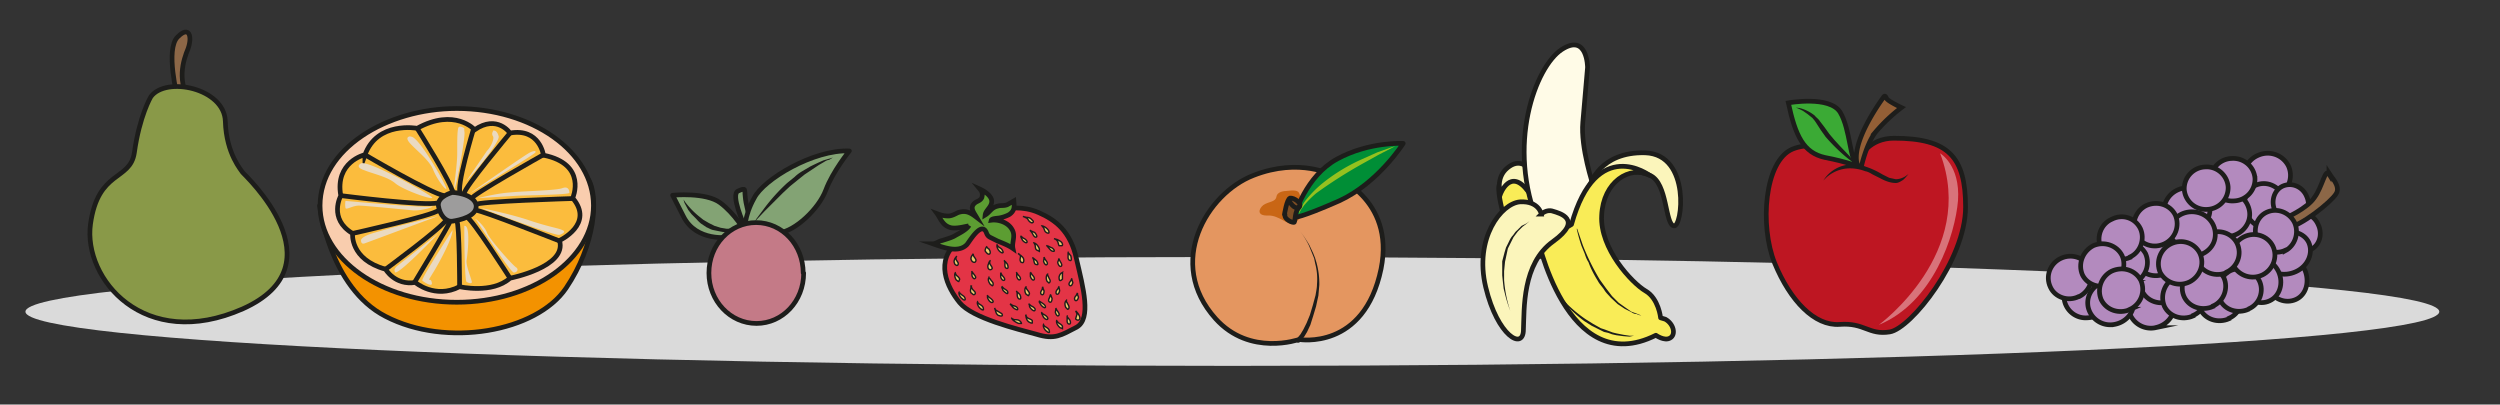 <svg xmlns="http://www.w3.org/2000/svg" viewBox="0 0 707 114.4" height="114.4" width="707"><rect x="0" y="0" width="707" height="114.4" fill="#333333" stroke="none"/><defs><clipPath id="a" clipPathUnits="userSpaceOnUse"><path d="M0 85.8h530.2V0H0z"/></clipPath><clipPath id="b" clipPathUnits="userSpaceOnUse"><path d="M398.6 53.3h16.8V17h-16.8z"/></clipPath><clipPath id="c" clipPathUnits="userSpaceOnUse"><path d="M0 85.8h530.2V0H0z"/></clipPath><clipPath id="d" clipPathUnits="userSpaceOnUse"><path d="M0 85.8h530.2V0H0z"/></clipPath><clipPath id="e" clipPathUnits="userSpaceOnUse"><path d="M0 85.8h530.2V0H0z"/></clipPath><clipPath id="f" clipPathUnits="userSpaceOnUse"><path d="M0 85.8h530.2V0H0z"/></clipPath></defs><g clip-path="url(#a)" transform="matrix(1.333 0 0 -1.333 0 114.4)"><path d="M517.5 19.7c0-6.4-114.6-11.5-256-11.5C120 8.2 5.4 13.3 5.4 19.7s114.6 11.6 256 11.6c141.5 0 256.1-5.2 256.1-11.6" fill="#dadada"/><path d="M394.6 52.4s-8.3 4.2-14.3 1.8c-6-2.5-7-16.3-3.8-24.2 3.3-8 8.5-13.4 13.8-13 5.3.4 6.1-2.3 10.6-1.6 4.5.7 16.1 15.3 16.1 26.5 0 10.6-3.6 14.6-15.2 14.6-5.3 0-7.2-4.1-7.2-4.1" fill="#be1622"/><path d="M394.6 52.4s-8.3 4.2-14.3 1.8c-6-2.5-7-16.3-3.8-24.2 3.3-8 8.5-13.4 13.8-13 5.3.4 6.1-2.3 10.6-1.6 4.5.7 16.1 15.3 16.1 26.5 0 10.6-3.6 14.6-15.2 14.6-5.3 0-7.2-4.1-7.2-4.1z" fill="none" stroke="#1d1d1b" stroke-miterlimit="10"/><path d="M394.2 50.5s-2.3 1-7 1.9c-4.6 1-6.3 4.6-7.8 11.6 0 0 8.8 1.6 11-2 2.2-3.7 2-10.3 3.8-11.5" fill="#3baa35"/><path d="M394.2 50.5s-2.3 1-7 1.9c-4.6 1-6.3 4.6-7.8 11.6 0 0 8.8 1.6 11-2 2.2-3.7 2-10.3 3.8-11.5z" fill="none" stroke="#1d1d1b" stroke-miterlimit="10"/><path d="M381 63l.8-.1a8.3 8.3 0 003.2-1.6c.3-.4.8-.7 1.1-1.2a260.8 260.8 0 001-1.3l.5-.7.5-.7 1.1-1.3 1.1-1.2 2-2.1c.6-.7 1-1.3 1.4-1.6l.5-.7-.6.5-1.7 1.3a39 39 0 00-4.6 4.5l-.5.7-.5.7-.9 1.4-.4.6-.5.6-1 .8-1 .7-.8.4-.7.3" fill="#1d1d1b"/><path d="M403.4 63s-3 1.4-3.2 2c-.3.8-.6.2-.6.2s-7.5-10-5.4-14.7h.7s1 4.7 3 7.3a35 35 0 005.5 5.2" fill="#935f36"/><path d="M403.4 63s-3 1.4-3.2 2c-.3.8-.6.2-.6.2s-7.5-10-5.4-14.7h.7s1 4.7 3 7.3a35 35 0 005.5 5.2z" fill="none" stroke="#1d1d1b" stroke-miterlimit="10"/><path d="M386.8 47.5s3.9 5.8 11.4 1.4c4-2.3 5-1.7 6.7 0" fill="#be1622"/><path d="M386.8 47.5l.5.7a7.3 7.3 0 004.9 2.7c1.2 0 2.5 0 3.8-.5 1.2-.4 2.4-1 3.4-1.6l1.4-.7 1.4-.3c.8 0 1.5.3 2 .6l.7.5-.6-.7c-.2-.2-.4-.5-.8-.7-.3-.2-.8-.5-1.3-.5-1.1 0-2.2.4-3.3 1l-1.6.8c-.5.3-1 .6-1.6.7a9 9 0 01-3.5.6 7.5 7.5 0 01-4.8-2l-.6-.6" fill="#1d1d1b"/><g clip-path="url(#b)" opacity=".4"><path d="M411.6 53.3s4.3-2.5 3.8-10c-.6-7.3-5.2-21.6-16.8-26.4 0 0 21 15.3 13 36.4" fill="#fff"/></g></g><g clip-path="url(#c)" transform="matrix(1.333 0 0 -1.333 0 114.4)"><path d="M37.7 65s-2.7 10.4 0 13c2.5 2.5 3.1 0 2.2-2.5-1-2.4-2.6-7.2.8-11.6" fill="#8c6747" stroke="#1d1d1b" stroke-miterlimit="10"/><path d="M32 65.3s-2.4-4-3.5-11.9c-.9-6-7.7-3.6-9.3-15.1-1.6-11.6 11.4-27.2 32.3-18 21 9.4.3 28.5 0 28.9-.2.4-3.5 3.9-3.7 10.9-.2 7-12.6 9.6-15.8 5.2" fill="#899948"/><path d="M32 65.3s-2.4-4-3.5-11.9c-.9-6-7.7-3.6-9.3-15.1-1.6-11.6 11.4-27.2 32.3-18 21 9.4.3 28.5 0 28.9-.2.4-3.5 3.9-3.7 10.9-.2 7-12.6 9.6-15.8 5.2z" fill="none" stroke="#1d1d1b" stroke-miterlimit="10"/><path d="M213.2 41.5s3.7.8 7.2-.8c3.4-1.5 6.7-3.8 8-9.9 1.4-6 3.2-12.6 0-14.4-3.3-1.7-4.6-2.7-8.5-1.5-4 1.1-13.6 3.4-16.3 6.7-2.7 3.3-5.4 9-.3 13 5 4 9.9 7 9.9 7" fill="#e33446"/><path d="M213.2 41.5s3.7.8 7.2-.8c3.4-1.5 6.7-3.8 8-9.9 1.4-6 3.2-12.6 0-14.4-3.3-1.7-4.6-2.7-8.5-1.5-4 1.1-13.6 3.4-16.3 6.7-2.7 3.3-5.4 9-.3 13 5 4 9.9 7 9.9 7z" fill="none" stroke="#1d1d1b" stroke-miterlimit="10"/><path d="M205.6 38c-.6-1-2.2-1.7-3.2-2.3-.8-.4-1.6-.6-2.5-.9-.7-.1-1.3-.7-2-.7 2.3-.8 5.4-2 7.2-.2.5.5 3 5 4.1 2.7.2-.5.3-.8.8-1.1l1.6-.8c1.2-.5 2.3-.9 3.3-1.6-.3 1.4.7 2.7-.3 4.2-.8 1.3-2.7 2-4.3 1.8.1.4 1.3.4 1.8.5a7 7 0 012 .7c1.2.8 1.1 1.7 1 2.9l-1.4-.8c-.7-.3-1.4-.1-2-.3-1.4-.3-1.7-1.3-2.7-1.9.1 1 1.4 1.7 1.4 2.9 0 1.1-1.4 2.1-2.5 2.6.5-.6.6-1.1.4-1.8-.3-.6-.8-.7-1.3-1-1.4-1-.5-2 .2-3.2-1.3 1-2.3 1.6-4 1-.6-.3-1.3-.7-2-.7-1 0-1.6.2-2.4.5.8-1.1 1.2-2.6 3-3 1.2-.2 2.6.2 3.7.4" fill="#5c9d32" stroke="#1d1d1b" stroke-miterlimit="10"/><path d="M209.4 33.6c-.2-.3-.4-.6-.4-1 .1-.2.7-1 1-.6.2.3 0 .7-.2 1-.1 0-.5.4-.4.5M206.5 32c-.3-.4-.7-.9-.4-1.4.1-.3.7-.7.9-.2.3.5-.7 1-.5 1.6M203 31.5l-.4-.5c-.1-.3-.3-.6-.1-1 0-.2.2-.4.5-.5.2 0 .3.2.3.4 0 .3-.4.6-.5 1 0 .2 0 .4.2.6M202.7 28c-.3-.4-.1-1.2.2-1.6.1 0 .3-.3.5-.3l.2.5c-.1.3-.4.6-.7.8 0 .1-.4.6-.1.6M206.2 28.3V28v-.6c0-.2.4-1 .7-.6.3.2-.2.7-.4 1l-.4.5s0 0 0 0M223.6 35.2l.7-.2c.4-.2.8-.4 1-.7.1-.2.2-.5 0-.6h-.6c-.2.3-.2.8-.4 1-.2.3-.4.4-.7.5M219.3 34.3c.6-.1 1.1-.9 1.2-1.3v-.5l-.6.3c-.3.3-.2.6-.3 1 0 0-.2.6-.4.5M222 33.7l.4-.1.6-.3c.3 0 1-.8.5-.8s-.8.5-1 .7l-.5.6s0 0 0 0M210 30.6c.1-.1-.2-.4-.2-.5-.1-.4-.3-.6-.2-1 0-.2.2-.5.5-.5.2 0 .4.2.4.3 0 .3-.4.7-.5 1-.1.3 0 .5.1.7M209.9 27c-.4-.3-.2-1 .2-1.5l.4-.3c.2 0 .2.3.2.4 0 .4-.4.6-.6 1-.1 0-.4.5-.2.5M212.3 28v-.3-.6c0-.2.4-1 .8-.7.2.3-.3.8-.5 1l-.3.6s0 0 0 0M206 25.3v-.6c-.1-.3-.2-.6 0-1 .2-.1.4-.4.6-.4.2 0 .4.3.3.4 0 .3-.6.6-.7 1-.2.2-.1.4-.1.6M207.4 21.8c-.2-.4.2-1.2.7-1.5 0-.1.4-.3.5-.2.1 0 0 .3 0 .4-.1.4-.5.6-.8.8-.1 0-.6.5-.3.6M209.5 23.2v-.3c0-.2 0-.4.2-.6 0-.2.7-1 1-.5 0 .3-.5.7-.8.9l-.5.5s0 0 0 0M217 39.9l.8-.2c.4 0 .8-.1 1.1-.5.2-.1.4-.4.3-.5-.1-.2-.4-.2-.6 0-.3.1-.5.6-.7.8l-.8.4M221 37.9c.5 0 1.3-.6 1.5-1.1 0 0 .1-.4 0-.4-.1-.1-.4 0-.5.1-.4.2-.4.6-.6 1 0 0-.4.5-.5.4M218.5 37l.3-.2.7-.3c.2-.2.8-1 .2-1-.4.1-.6.7-.8 1l-.4.5s0 0 0 0M211 20.5l.2-.6c.1-.4.2-.7.6-1 .2 0 .5-.2.7-.1.2 0 .2.3 0 .5l-1 .6c-.3.1-.4.4-.5.6M214.6 18.4c.1-.5 1-1 1.5-1.2h.6c0 .2-.2.4-.3.5-.3.3-.8.3-1.2.3-.1 0-.7.3-.5.4M214.3 21.3l.2-.2.4-.5c.2-.2 1.1-.8 1-.3 0 .4-.6.6-1 .7a3 3 0 00-.6.4s0 0 0 0M217.6 19l.1-.5c.1-.4.2-.7.6-1 .1 0 .4-.3.7-.2v.5c-.2.3-.8.4-1 .6-.3.2-.3.5-.4.7M221.4 17c-.2-.4.2-1.2.7-1.5 0 0 .3-.3.5-.2.1 0 0 .3 0 .4-.1.4-.5.6-.8.8-.2.1-.6.5-.3.6M221 19.5v-.2l.3-.6c0-.2.8-1 1-.5 0 .4-.5.7-.8.9-.3.1-.4.3-.6.5 0 0 0 0 0 0M224.2 17.9c-.2-.5.2-1.2.7-1.6l.5-.2v.5c-.1.3-.5.5-.8.7-.1.1-.5.5-.3.6M224 20.4v-.2l-.1-.6c0-.2.4-1.1.7-.7.3.2-.1.7-.3 1a2 2 0 00-.3.6s0 0 0 0M228.3 19.9c0-.2.3-.4.4-.6.2-.3.4-.6.4-1 0-.2-.2-.4-.4-.4s-.5.2-.5.3l.3 1-.3.7M226.3 18.7l.2-.2.4-.5c.2-.2.4-1.1-.2-.9-.4.2-.3.8-.3 1v.7h-.1M216 32l.6-.4c.3-.3.6-.5.6-1 0-.1 0-.4-.2-.5-.2 0-.5.1-.5.3-.2.3 0 .7 0 1 0 .3-.3.5-.5.7M213 30.5l.3-.2.4-.5c.1-.2.4-1.1-.2-.9-.4.2-.3.8-.3 1 0 .3 0 .5-.2.7 0 0 0 0 0 0M215.7 28v-.2-.6c0-.2.4-1 .7-.7.3.3-.2.8-.4 1l-.4.6s0 0 0 0M217.7 25c-.4-.4-.3-1.2 0-1.6.1 0 .3-.3.5-.3l.2.4c0 .3-.3.6-.5.9-.1.1-.4.6-.1.6M218.6 28v-.2-.6c0-.2.5-1.1.8-.7.2.3-.2.8-.4 1l-.4.6s0 0 0 0M221.2 25l.1-.4.2-.5c0-.3-.1-1.1-.6-.7-.3.3 0 .7.2 1l.1.6s0 0 0 0M221.5 31.3V31l-.1-.6c0-.2.4-1 .7-.7.3.3-.1.7-.3 1a2 2 0 00-.3.6s0 0 0 0M222.3 27.7c-.4-.3-.4-1-.2-1.5l.4-.4c.2 0 .3.3.3.4 0 .3-.3.6-.4 1-.1 0-.3.5 0 .5M224.6 31v-.3l-.2-.5c0-.3.4-1.2.8-.8.2.3-.2.8-.3 1l-.3.6s0 0 0 0M224.6 25l.1-.3.1-.5c0-.3-.3-1.1-.7-.7-.2.4.1.8.3 1l.3.6s0 0 0 0M212.5 25l.1-.3.2-.5c.2-.2 1-1 1-.5.1.4-.5.7-.8.9l-.5.5s0 0 0 0M203.5 23.9c-.2-.4.2-1.2.7-1.5 0-.1.4-.3.5-.2.1 0 .1.3 0 .4-.1.4-.5.5-.8.8-.1 0-.5.5-.3.5M216.6 35.8v-.3l.3-.6c.1-.2.9-.9 1-.4 0 .3-.5.7-.8.8l-.6.5s0 0 0 0M215.6 24l.3-.2.4-.4c.2-.2.5-1.2-.1-1-.4.2-.4.8-.4 1 0 .3 0 .5-.2.7 0 0 0 0 0 0M220.5 22v-.3l.3-.5c.1-.2.9-1 1-.5 0 .4-.5.7-.8.9l-.6.4s0 0 0 0M211.6 34c-.3-.5.2-1.3.6-1.6 0 0 .4-.3.5-.2.2 0 .1.3 0 .4-.1.4-.5.6-.8.8-.1.1-.5.5-.3.6M218.3 21.4l.1-.3c0-.2 0-.4.2-.6.1-.2.9-1 1-.4.1.3-.5.7-.8.8l-.6.5s0 0 0 0M226.6 32.2l.2-.2.4-.5c0-.2.3-1.2-.3-.9-.4.2-.3.8-.3 1v.7h-.1M222.9 23.3l.1-.3.2-.5c0-.2-.1-1.1-.6-.7-.3.3 0 .7.1 1l.2.6s0 0 0 0M226.3 22.1c-.5-.3-.4-1-.2-1.5l.4-.4c.2 0 .3.3.3.4 0 .4-.3.7-.4 1-.1 0-.3.6 0 .6M228.6 23.6v-.3l.2-.5c0-.2-.3-1-.7-.7-.3.4 0 .8.2 1l.3.6s0 0 0 0M219 31.2l.3-.2.6-.5c.1-.1.6-1 0-.8-.5 0-.5.6-.6 1l-.2.5s0 0 0 0M225.5 28c-.5 0-.9-.8-.8-1.2 0-.1 0-.4.2-.5.2 0 .4.2.5.3v1s0 .6.2.5M227.4 26.7v-.2l.2-.6c0-.2-.3-1-.7-.6-.3.3.1.7.3 1l.2.5s0 0 0 0" fill="#eac96b" stroke="#1d1d1b" stroke-width=".3" stroke-miterlimit="10"/></g><g clip-path="url(#d)" transform="matrix(1.333 0 0 -1.333 0 114.4)"><path d="M67.8 42.2s2.1-17.4 14-23.5c12.9-6.7 32-3.3 38.3 6 6.2 9.2 6.9 19.1 4.8 23-2.1 3.9-57-5.5-57-5.5" fill="#f39200"/><path d="M67.8 42.2s2.1-17.4 14-23.5c12.9-6.7 32-3.3 38.3 6 6.2 9.2 6.9 19.1 4.8 23-2.1 3.9-57-5.5-57-5.5z" fill="none" stroke="#1d1d1b" stroke-linecap="round" stroke-linejoin="round" stroke-miterlimit="10"/><path d="M125.9 42.2c0-11.3-13-20.5-29-20.5s-29 9.2-29 20.5c0 12 14.1 20.6 29 20.6 16 0 29-9.2 29-20.6" fill="#f9cdae"/><path d="M125.9 42.2c0-11.3-13-20.5-29-20.5s-29 9.2-29 20.5c0 12 14.1 20.6 29 20.6 16 0 29-9.2 29-20.6z" fill="none" stroke="#1d1d1b" stroke-miterlimit="10"/><path d="M77.4 53s-6.4-1.5-5.1-8.7c0 0-2.7-4.9 2.5-8 0 0-.6-5.5 7-7.6 0 0 2-3.5 6.3-2.8 0 0 4.2-3.6 9.4-.9 0 0 6.9-1.6 10.7 1.8 0 0 12.2 2.4 10.5 8 0 0 7.5 3.5 2.8 9 0 0 3.2 7.2-6.2 9.1 0 0-.8 5.8-7.1 4.7 0 0-2.7 4-7.5.7 0 0-4.2 4.7-12.2.3 0 0-8.5 1.6-11.1-5.7" fill="#fbbc3d"/><path d="M77.4 53s-6.4-1.5-5.1-8.7c0 0-2.7-4.9 2.5-8 0 0-.6-5.5 7-7.6 0 0 2-3.5 6.3-2.8 0 0 4.2-3.6 9.4-.9 0 0 6.9-1.6 10.7 1.8 0 0 12.2 2.4 10.5 8 0 0 7.5 3.5 2.8 9 0 0 3.2 7.2-6.2 9.1 0 0-.8 5.8-7.1 4.7 0 0-2.7 4-7.5.7 0 0-4.2 4.7-12.2.3 0 0-8.5 1.6-11.1-5.7z" fill="none" stroke="#1d1d1b" stroke-miterlimit="10"/><path d="M96 45s-3.2-.8-3-2.8c.3-2 1.6-3.5 3-3.3 1.4.2 5.4 1 5 3.5-.6 2.4-5 2.6-5 2.6" fill="#9d9c9c"/><path d="M96 45s-3.2-.8-3-2.8c.3-2 1.6-3.5 3-3.3 1.4.2 5.4 1 5 3.5-.6 2.4-5 2.6-5 2.6zM88.5 58.6S96.2 46.4 96 45M77.4 53s14.1-8.3 16.9-8.7M72.5 44.3S90.3 42 93 42.8M74.8 36.3S92 40.1 93 41.2M81.8 28.7s12.2 9 12.9 10.5M88 26s7.4 12.2 7.5 12.9M97.5 25s0 13.2-.6 14M108.2 26.8s-8.1 12.7-9.2 13M118.7 34.7S102 41.3 101 41.2M121.5 43.7s-20.5-.6-20.6-1.3M115.3 53s-15.7-8.8-15.2-9.3M108.2 57.6s-9.8-11.7-9.7-12.8M100.5 58.6s-3.9-12.8-2.8-13.8" fill="none" stroke="#1d1d1b" stroke-miterlimit="10"/><path d="M87.1 56.9s-1.5 0 0-1.6c1.6-1.7 4-3.5 4.8-5.5.8-2 2.7-4.5 2.8-4 .1.5-6.1 11.6-7.6 11M98.5 58.6s-1.1.8-1.3 0c-.2-1-.2-2.2-.2-5.3 0-3.1-1-8.2-.5-7.3.4.8 2.4 11.3 2 12M104.6 58s-.4-.6 0-1.1c.3-.5-.4-2.2-1.3-3.1L99 47.5c-.3-.6 7.1 8 6.8 9.4-.4 1.5-1.2 1.2-1.2 1.2M76.5 51.1s-1.3-.7.8-1.4c2-.8 5-1.4 6.6-2.8 1.7-1.4 7.9-3.6 7.8-3-.1.5-14 8.3-15.2 7.2M73.3 43.2s16.3-1.5 18-1.2c1.7.2-1.8-1-3.8-.8-2.1.2-10.1 1-11.4 1-1.3 0-2.7-1-2.8-.5a4 4 0 000 1.5M76.6 34.7s-.4.7 2.3 1.6l4.2 1.2L93 40l-15.6-5.8c-.8-.3-.8.5-.8.5M83.9 28s-.7.6.5 1.5l8.6 6.8s-7.7-8.1-9.1-8.3M96 37s-6.7-10.3-6.4-10.7c.3-.3 2.3-1.6 2-.4-.2 1.3-1.3-.5.3 2.1s4.2 7.6 4.1 9M98.5 38s0-11.8.5-12c0 0 1.5-.8 1 .4-.3 1.1-1.2 3.3-1 4.3.2 1.1.9 7.5-.5 7.2M101 39.2s7.3-11.2 8-11.2c.7 0 1.1.7.5 1.1-.7.4-5.7 6-6.2 7.4-.5 1.4-2.8 3.4-2.4 2.7M102 41.7s15.8-6 16.7-5.7c1 .3 1.3.8.6 1-.7.4-2.9.7-6.8 2-4 1.4-10.5 2.7-10.5 2.7M101.5 43.8l8.3.5c2.2.1 10.7.2 11 .6 0 .5-.2 1.5-1.5 1s-8-.6-11-.9c-3-.2-6.8-1.2-6.8-1.2M100 45s12 8.4 12.5 8.5c.4.2 1.3.5 1.1 0-.1-.4-13.5-8.5-13.5-8.5" fill="#eadac1"/></g><g clip-path="url(#e)" transform="matrix(1.333 0 0 -1.333 0 114.4)"><path d="M157.9 38s-3 6.6-1.3 7.3c1.8.8 1.3.3 1.5-1.2.1-1.4.8-4.4 1.4-5.2.6-.8-1.6-.9-1.6-.9" fill="#83a374"/><path d="M157.9 38s-3 6.6-1.3 7.3c1.8.8 1.3.3 1.5-1.2.1-1.4.8-4.4 1.4-5.2.6-.8-1.6-.9-1.6-.9z" fill="none" stroke="#1d1d1b" stroke-linecap="round" stroke-linejoin="round" stroke-miterlimit="10"/><path d="M155 35.6c-.4-.2-7.3-1.1-10 4.3l-2.3 4.5s7 .7 10.1-1.6c3.1-2.3 5.2-6 5.2-6s-.2 3.1 2 7c2 4 12.6 10.3 20.2 10 0 0-3.5-4.3-5-8.3-1.5-4-6.5-8.7-10-9.1-3.7-.4-10.2-.8-10.2-.8" fill="#83a374"/><path d="M155 35.6c-.4-.2-7.3-1.1-10 4.3l-2.3 4.5s7 .7 10.1-1.6c3.1-2.3 5.2-6 5.2-6s-.2 3.1 2 7c2 4 12.6 10.3 20.2 10 0 0-3.5-4.3-5-8.3-1.5-4-6.5-8.7-10-9.1-3.7-.4-10.2-.8-10.2-.8z" fill="none" stroke="#1d1d1b" stroke-linecap="round" stroke-linejoin="round" stroke-miterlimit="10"/><path d="M160 38.5l.4.8 1.5 2A38.8 38.8 0 00167 47l1.6 1.3c.5.5 1.1.9 1.6 1.2l1.7 1a51.5 51.5 0 002.8 1.3l1 .3 1 .3-.8-.5c-.3 0-.7-.2-1-.4l-1.2-.7a701 701 0 00-3-2l-1.5-1.2-1.6-1.3-1.5-1.4-1.4-1.4-2.5-2.5-1.7-1.8-.7-.7M145 43.5l.4-.6a17.9 17.9 0 012.8-2.9l1-.8 1.2-.7 1.2-.6 1.3-.4 1.2-.2h2.8l.7.2-.6-.3-.8-.3-1-.2-1.1-.1h-.7a92 92 0 00-2 .4c-.6.1-1 .4-1.5.6l-1.2.8a9 9 0 00-1 1l-1 1-.7.9-.8 1.5-.2.7" fill="#1d1d1b"/><path d="M170.5 27.9c0-6-4.5-10.7-10-10.7-5.6 0-10.1 4.8-10.1 10.7 0 6 4.5 10.7 10 10.7 5.6 0 10-4.8 10-10.7" fill="#c47a87"/><path d="M170.5 27.9c0-6-4.5-10.7-10-10.7-5.6 0-10.1 4.8-10.1 10.7 0 6 4.5 10.7 10 10.7 5.6 0 10-4.8 10-10.7z" fill="none" stroke="#1d1d1b" stroke-linecap="round" stroke-linejoin="round" stroke-miterlimit="10"/></g><g clip-path="url(#f)" transform="matrix(1.333 0 0 -1.333 0 114.4)"><path d="M457.3 16.3a4.8 4.8 0 00-5.7 3.8c-.4 2.5 1.3 5 4 5.5 2.6.4 5.2-1.2 5.6-3.8.5-2.5-1.3-5-4-5.5" fill="#b38abe"/><path d="M457.3 16.3a4.8 4.8 0 00-5.7 3.8c-.4 2.5 1.3 5 4 5.5 2.6.4 5.2-1.2 5.6-3.8.5-2.5-1.3-5-4-5.5z" fill="none" stroke="#1d1d1b" stroke-miterlimit="10"/><path d="M460.6 22c-2.3-1-5-.2-6.1 2-1.1 2.3 0 5 2.2 6.2 2.3 1 5 .1 6.2-2.1 1-2.2 0-5-2.3-6" fill="#b38abe"/><path d="M460.6 22c-2.3-1-5-.2-6.1 2-1.1 2.3 0 5 2.2 6.2 2.3 1 5 .1 6.2-2.1 1-2.2 0-5-2.3-6z" fill="none" stroke="#1d1d1b" stroke-miterlimit="10"/><path d="M476 33a4.8 4.8 0 00-5.7 3.8c-.5 2.6 1.3 5 4 5.5 2.6.5 5.1-1.2 5.6-3.7.5-2.6-1.3-5-4-5.5" fill="#b38abe"/><path d="M476 33a4.8 4.8 0 00-5.7 3.8c-.5 2.6 1.3 5 4 5.5 2.6.5 5.1-1.2 5.6-3.7.5-2.6-1.3-5-4-5.5z" fill="none" stroke="#1d1d1b" stroke-miterlimit="10"/><path d="M472.9 18.2c-2.3-1-5-.2-6.1 2-1.1 2.3-.1 5 2.2 6.2 2.3 1 5 .1 6.1-2.1 1.1-2.3.1-5-2.2-6" fill="#b38abe"/><path d="M472.9 18.2c-2.3-1-5-.2-6.1 2-1.1 2.3-.1 5 2.2 6.2 2.3 1 5 .1 6.1-2.1 1.1-2.3.1-5-2.2-6z" fill="none" stroke="#1d1d1b" stroke-miterlimit="10"/><path d="M487.1 22.3c-2.2-1-4.8 0-6 2.4-1.1 2.4-.3 5.2 1.9 6.2 2.1 1 4.8 0 6-2.4 1-2.4.3-5.2-1.9-6.2" fill="#b38abe"/><path d="M487.1 22.3c-2.2-1-4.8 0-6 2.4-1.1 2.4-.3 5.2 1.9 6.2 2.1 1 4.8 0 6-2.4 1-2.4.3-5.2-1.9-6.2z" fill="none" stroke="#1d1d1b" stroke-miterlimit="10"/><path d="M483 44.1a4.9 4.9 0 00-6.5 2.2 4.9 4.9 0 002.4 6.5c2.5 1.2 5.4.2 6.6-2.2 1.1-2.4 0-5.3-2.4-6.5" fill="#b38abe"/><path d="M483 44.1a4.9 4.9 0 00-6.5 2.2 4.9 4.9 0 002.4 6.5c2.5 1.2 5.4.2 6.6-2.2 1.1-2.4 0-5.3-2.4-6.5z" fill="none" stroke="#1d1d1b" stroke-miterlimit="10"/><path d="M482.7 37.8c-2.2-1-4.9.1-6 2.5-1.2 2.4-.3 5.2 1.8 6.2 2.2 1 4.9 0 6-2.5 1.2-2.4.3-5.1-1.8-6.2" fill="#b38abe"/><path d="M482.7 37.8c-2.2-1-4.9.1-6 2.5-1.2 2.4-.3 5.2 1.8 6.2 2.2 1 4.9 0 6-2.5 1.2-2.4.3-5.1-1.8-6.2z" fill="none" stroke="#1d1d1b" stroke-miterlimit="10"/><path d="M487.8 39c-1.9-1-4.1 0-5.1 2s-.3 4.4 1.5 5.3c1.9.9 4.2 0 5.1-2 1-2.1.3-4.5-1.5-5.4" fill="#b38abe"/><path d="M487.8 39c-1.9-1-4.1 0-5.1 2s-.3 4.4 1.5 5.3c1.9.9 4.2 0 5.1-2 1-2.1.3-4.5-1.5-5.4z" fill="none" stroke="#1d1d1b" stroke-miterlimit="10"/><path d="M490.3 32.9c-1.9-.9-4.2 0-5.1 2-1 2.1-.3 4.5 1.5 5.4 1.9.8 4.2 0 5.1-2.1 1-2 .3-4.4-1.5-5.3" fill="#b38abe"/><path d="M490.3 32.9c-1.9-.9-4.2 0-5.1 2-1 2.1-.3 4.5 1.5 5.4 1.9.8 4.2 0 5.1-2.1 1-2 .3-4.4-1.5-5.3z" fill="none" stroke="#1d1d1b" stroke-miterlimit="10"/><path d="M494.1 49c.3-.5 2.6-2.7 1.5-4.3-1-1.7-7.6-7-10.4-7.2-2.8 0-.5 2-.5 2s4.7 2 6.3 4.4c1.7 2.3 2.3 6.3 3.1 5" fill="#8c6747"/><path d="M494.1 49c.3-.5 2.6-2.7 1.5-4.3-1-1.7-7.6-7-10.4-7.2-2.8 0-.5 2-.5 2s4.7 2 6.3 4.4c1.7 2.3 2.3 6.3 3.1 5z" fill="none" stroke="#1d1d1b" stroke-miterlimit="10"/><path d="M487.1 28.2c-2.6-1.2-5.5-.4-6.5 1.7-1 2.2.2 5 2.7 6.2 2.6 1.2 5.5.4 6.5-1.7 1-2.2-.1-5-2.7-6.2" fill="#b38abe"/><path d="M487.1 28.2c-2.6-1.2-5.5-.4-6.5 1.7-1 2.2.2 5 2.7 6.2 2.6 1.2 5.5.4 6.5-1.7 1-2.2-.1-5-2.7-6.2z" fill="none" stroke="#1d1d1b" stroke-miterlimit="10"/><path d="M484.8 32.7c-2.2-1-4.8 0-5.9 2.1-1 2.3-.2 5 2 6s4.8 0 5.9-2.2c1-2.2.1-4.9-2-6" fill="#b38abe"/><path d="M484.8 32.7c-2.2-1-4.8 0-5.9 2.1-1 2.3-.2 5 2 6s4.8 0 5.9-2.2c1-2.2.1-4.9-2-6z" fill="none" stroke="#1d1d1b" stroke-miterlimit="10"/><path d="M481.5 22c-2.1-1-4.8 0-6 2.5-1.1 2.4-.3 5.2 1.9 6.2 2.1 1 4.8 0 6-2.5 1.1-2.4.3-5.2-1.9-6.2" fill="#b38abe"/><path d="M481.5 22c-2.1-1-4.8 0-6 2.5-1.1 2.4-.3 5.2 1.9 6.2 2.1 1 4.8 0 6-2.5 1.1-2.4.3-5.2-1.9-6.2z" fill="none" stroke="#1d1d1b" stroke-miterlimit="10"/><path d="M477 20.2c-2.2-1-5-.2-6 2-1.1 2.3-.1 5 2.2 6.2 2.3 1 5 .1 6.1-2.1 1.1-2.2.1-5-2.2-6" fill="#b38abe"/><path d="M477 20.2c-2.2-1-5-.2-6 2-1.1 2.3-.1 5 2.2 6.2 2.3 1 5 .1 6.1-2.1 1.1-2.2.1-5-2.2-6z" fill="none" stroke="#1d1d1b" stroke-miterlimit="10"/><path d="M480 27.5c-2.3-1.1-5-.2-6.2 2-1 2.3 0 5 2.3 6.1 2.3 1.1 5 .2 6.1-2 1.1-2.3 0-5-2.2-6.1" fill="#b38abe"/><path d="M480 27.5c-2.3-1.1-5-.2-6.2 2-1 2.3 0 5 2.3 6.1 2.3 1.1 5 .2 6.1-2 1.1-2.3 0-5-2.2-6.1z" fill="none" stroke="#1d1d1b" stroke-miterlimit="10"/><path d="M473.2 35.7a4.8 4.8 0 00-5.6 3.8c-.5 2.5 1.3 5 4 5.5 2.6.5 5.1-1.2 5.6-3.8.5-2.5-1.3-5-4-5.5" fill="#b38abe"/><path d="M473.2 35.7a4.8 4.8 0 00-5.6 3.8c-.5 2.5 1.3 5 4 5.5 2.6.5 5.1-1.2 5.6-3.8.5-2.5-1.3-5-4-5.5z" fill="none" stroke="#1d1d1b" stroke-miterlimit="10"/><path d="M465.3 18.8c-2.3-1-5-.2-6.1 2-1 2.3 0 5 2.2 6.2 2.3 1 5.1.1 6.2-2.1 1-2.3 0-5-2.3-6" fill="#b38abe"/><path d="M465.3 18.8c-2.3-1-5-.2-6.1 2-1 2.3 0 5 2.2 6.2 2.3 1 5.1.1 6.2-2.1 1-2.3 0-5-2.3-6z" fill="none" stroke="#1d1d1b" stroke-miterlimit="10"/><path d="M469.5 20.8c-2.3-1-5-.2-6.1 2-1.1 2.3 0 5 2.2 6.2 2.3 1 5 .1 6.2-2.1 1-2.2 0-5-2.3-6" fill="#b38abe"/><path d="M469.5 20.8c-2.3-1-5-.2-6.1 2-1.1 2.3 0 5 2.2 6.2 2.3 1 5 .1 6.2-2.1 1-2.2 0-5-2.3-6z" fill="none" stroke="#1d1d1b" stroke-miterlimit="10"/><path d="M472.4 28c-2.3-1-5-.1-6.1 2.1-1.1 2.3-.1 5 2.2 6.1 2.3 1.1 5 .2 6.1-2 1.1-2.3.1-5-2.2-6.1" fill="#b38abe"/><path d="M472.4 28c-2.3-1-5-.1-6.1 2.1-1.1 2.3-.1 5 2.2 6.1 2.3 1.1 5 .2 6.1-2 1.1-2.3.1-5-2.2-6.1z" fill="none" stroke="#1d1d1b" stroke-miterlimit="10"/><path d="M464.8 36.7a4.8 4.8 0 00-5.6 3.7c-.5 2.5 1.3 5 4 5.5 2.6.5 5-1.2 5.6-3.7.4-2.6-1.3-5-4-5.5" fill="#b38abe"/><path d="M464.8 36.7a4.8 4.8 0 00-5.6 3.7c-.5 2.5 1.3 5 4 5.5 2.6.5 5-1.2 5.6-3.7.4-2.6-1.3-5-4-5.5z" fill="none" stroke="#1d1d1b" stroke-miterlimit="10"/><path d="M442.3 27.4c2.6.2 4.8-1.7 5-4.2a4.6 4.6 0 00-4.4-4.8 4.6 4.6 0 00-5 4.2 4.6 4.6 0 004.4 4.8" fill="#b38abe"/><path d="M442.3 27.4c2.6.2 4.8-1.7 5-4.2a4.6 4.6 0 00-4.4-4.8 4.6 4.6 0 00-5 4.2 4.6 4.6 0 004.4 4.8z" fill="none" stroke="#1d1d1b" stroke-miterlimit="10"/><path d="M473.4 52.2c2.6.2 4.8-1.7 5-4.2a4.6 4.6 0 00-4.4-4.8 4.6 4.6 0 00-5 4.2 4.6 4.6 0 004.4 4.8" fill="#b38abe"/><path d="M473.4 52.2c2.6.2 4.8-1.7 5-4.2a4.6 4.6 0 00-4.4-4.8 4.6 4.6 0 00-5 4.2 4.6 4.6 0 004.4 4.8z" fill="none" stroke="#1d1d1b" stroke-miterlimit="10"/><path d="M467.8 50.4c2.5.2 4.7-1.7 4.9-4.2a4.6 4.6 0 00-4.4-4.8 4.6 4.6 0 00-4.9 4.2 4.6 4.6 0 004.4 4.8" fill="#b38abe"/><path d="M467.8 50.4c2.5.2 4.7-1.7 4.9-4.2a4.6 4.6 0 00-4.4-4.8 4.6 4.6 0 00-4.9 4.2 4.6 4.6 0 004.4 4.8z" fill="none" stroke="#1d1d1b" stroke-miterlimit="10"/><path d="M466 40.8c2.7-.5 4.4-3 3.9-5.6-.5-2.5-3.1-4.1-5.7-3.6-2.7.5-4.4 3-3.9 5.6.5 2.5 3 4.1 5.7 3.6" fill="#b38abe"/><path d="M466 40.8c2.7-.5 4.4-3 3.9-5.6-.5-2.5-3.1-4.1-5.7-3.6-2.7.5-4.4 3-3.9 5.6.5 2.5 3 4.1 5.7 3.6z" fill="none" stroke="#1d1d1b" stroke-miterlimit="10"/><path d="M459.4 27.8c-2.3-1.1-5-.2-6.1 2-1 2.3 0 5 2.2 6.1 2.3 1.1 5 .2 6.2-2 1-2.3 0-5-2.3-6.1" fill="#b38abe"/><path d="M459.4 27.8c-2.3-1.1-5-.2-6.1 2-1 2.3 0 5 2.2 6.1 2.3 1.1 5 .2 6.2-2 1-2.3 0-5-2.3-6.1z" fill="none" stroke="#1d1d1b" stroke-miterlimit="10"/><path d="M464.5 26c-2.3-1.1-5-.2-6.2 2-1 2.3 0 5 2.3 6.1 2.3 1.1 5 .2 6.1-2 1.1-2.3 0-5-2.2-6.1" fill="#b38abe"/><path d="M464.5 26c-2.3-1.1-5-.2-6.2 2-1 2.3 0 5 2.3 6.1 2.3 1.1 5 .2 6.1-2 1.1-2.3 0-5-2.2-6.1z" fill="none" stroke="#1d1d1b" stroke-miterlimit="10"/><path d="M459.2 34.1c-2.3-1.1-5-.2-6.1 2-1 2.3 0 5 2.2 6.1 2.4 1.1 5.1.2 6.2-2 1-2.3 0-5-2.3-6.1" fill="#b38abe"/><path d="M459.2 34.1c-2.3-1.1-5-.2-6.1 2-1 2.3 0 5 2.2 6.1 2.4 1.1 5.1.2 6.2-2 1-2.3 0-5-2.3-6.1z" fill="none" stroke="#1d1d1b" stroke-miterlimit="10"/><path d="M453 25.9c-2.4-1.1-5.1-.2-6.2 2-1.1 2.3 0 5 2.2 6.1 2.3 1.1 5 .2 6.2-2 1-2.3 0-5-2.3-6.1" fill="#b38abe"/><path d="M453 25.9c-2.4-1.1-5.1-.2-6.2 2-1.1 2.3 0 5 2.2 6.1 2.3 1.1 5 .2 6.2-2 1-2.3 0-5-2.3-6.1z" fill="none" stroke="#1d1d1b" stroke-miterlimit="10"/><path d="M451.9 31.2c-2.4-1-5.1-.1-6.2 2.1-1 2.2 0 5 2.3 6 2.3 1.2 5 .3 6.1-2 1-2.2 0-5-2.2-6" fill="#b38abe"/><path d="M451.9 31.2c-2.4-1-5.1-.1-6.2 2.1-1 2.2 0 5 2.3 6 2.3 1.2 5 .3 6.1-2 1-2.2 0-5-2.2-6z" fill="none" stroke="#1d1d1b" stroke-miterlimit="10"/><path d="M448.6 17a4.8 4.8 0 00-5.6 3.7c-.5 2.6 1.3 5 4 5.5 2.6.5 5.1-1.2 5.6-3.7.5-2.6-1.3-5-4-5.5" fill="#b38abe"/><path d="M448.6 17a4.8 4.8 0 00-5.6 3.7c-.5 2.6 1.3 5 4 5.5 2.6.5 5.1-1.2 5.6-3.7.5-2.6-1.3-5-4-5.5z" fill="none" stroke="#1d1d1b" stroke-miterlimit="10"/><path d="M441 22.9c-2.2-1.1-5-.2-6 2-1.1 2.3-.1 5 2.2 6.1 2.3 1.1 5 .2 6.1-2 1.1-2.3 0-5-2.2-6.1" fill="#b38abe"/><path d="M441 22.9c-2.2-1.1-5-.2-6 2-1.1 2.3-.1 5 2.2 6.1 2.3 1.1 5 .2 6.1-2 1.1-2.3 0-5-2.2-6.1z" fill="none" stroke="#1d1d1b" stroke-miterlimit="10"/><path d="M448 25.5c-2.4-1-5.1-.2-6.2 2-1 2.3 0 5 2.3 6.2 2.3 1 5 .1 6.1-2.1 1-2.2 0-5-2.3-6" fill="#b38abe"/><path d="M448 25.5c-2.4-1-5.1-.2-6.2 2-1 2.3 0 5 2.3 6.2 2.3 1 5 .1 6.1-2.1 1-2.2 0-5-2.3-6z" fill="none" stroke="#1d1d1b" stroke-miterlimit="10"/><path d="M452 20.2c-2.4-1.1-5.1-.2-6.2 2-1 2.3 0 5 2.2 6.1 2.4 1.1 5.1.2 6.2-2 1-2.3 0-5-2.3-6.1" fill="#b38abe"/><path d="M452 20.2c-2.4-1.1-5.1-.2-6.2 2-1 2.3 0 5 2.2 6.1 2.4 1.1 5.1.2 6.2-2 1-2.3 0-5-2.3-6.1z" fill="none" stroke="#1d1d1b" stroke-miterlimit="10"/><path d="M318.9 40.4s-1.2 4.5-.9 6c.8 3 8 2.9 8 2.9l2.1-7.8z" fill="#f9ec57"/><path d="M318.9 40.4s-1.2 4.5-.9 6c.8 3 8 2.9 8 2.9l2.1-7.8z" fill="none" stroke="#1d1d1b" stroke-miterlimit="10"/><path d="M324.2 50.2s-1.8 2.2-4.4 0c-2.6-2.1-1.5-5.6-1.5-5.6s2.1 5.8 5.9.6c3.7-5.2 0 5 0 5" fill="#fbf5bb"/><path d="M324.2 50.2s-1.8 2.2-4.4 0c-2.6-2.1-1.5-5.6-1.5-5.6s2.1 5.8 5.9.6c3.7-5.2 0 5 0 5z" fill="none" stroke="#1d1d1b" stroke-miterlimit="10"/><path d="M336.8 71.5s0 7.4-5.5 3.8c-5.5-3.6-11.9-20.3-4.8-37.3 7.2-17 14.4-13.6 14.4-13.6l1.6 5-6 11.2 1.5 5.9s-2.7 8-2.2 13.4l1 11.6" fill="#fffbe7"/><path d="M336.8 71.5s0 7.4-5.5 3.8c-5.5-3.6-11.9-20.3-4.8-37.3 7.2-17 14.4-13.6 14.4-13.6l1.6 5-6 11.2 1.5 5.9s-2.7 8-2.2 13.4l1 11.6z" fill="none" stroke="#1d1d1b" stroke-miterlimit="10"/><path d="M337.3 46.5s2 7.2 11.8 6.9c9.7-.4 7.8-16 6-15.5-1.9.4-1.3 9-5 10.7-6 2.7-12.8-2-12.8-2" fill="#fbf5bb"/><path d="M337.3 46.5s2 7.2 11.8 6.9c9.7-.4 7.8-16 6-15.5-1.9.4-1.3 9-5 10.7-6 2.7-12.8-2-12.8-2z" fill="none" stroke="#1d1d1b" stroke-miterlimit="10"/><path d="M326 36.2s6.2-31.1 25.3-21.5c0 0 1.8-1.3 3-.6 1.3.7.8 3-1 4l-1 .3s-.4 4.1-3.2 5.7c-2.9 1.7-9.7 9-9.3 16 .3 7.2 6 10.7 10.2 8.5 0 0-11.3 8.6-16.6-10.4 0 0-2.9-2-7.4-2" fill="#f9ec57"/><path d="M326 36.2s6.2-31.1 25.3-21.5c0 0 1.8-1.3 3-.6 1.3.7.8 3-1 4l-1 .3s-.4 4.1-3.2 5.7c-2.9 1.7-9.7 9-9.3 16 .3 7.2 6 10.7 10.2 8.5 0 0-11.3 8.6-16.6-10.4 0 0-2.9-2-7.4-2z" fill="none" stroke="#1d1d1b" stroke-linecap="round" stroke-linejoin="round" stroke-miterlimit="10"/><path d="M327 40.4s-.5 2.8-4.5 2.6c-4-.3-9.8-7.7-7.3-18.1 2.5-10.4 8-13.5 8-9 .2 4.3-.3 14 6.3 18.7 6.5 4.7 1.3 6 0 6.4-1.4.5-2.5-.6-2.5-.6" fill="#fbf5bb"/><path d="M327 40.4s-.5 2.8-4.5 2.6c-4-.3-9.8-7.7-7.3-18.1 2.5-10.4 8-13.5 8-9 .2 4.3-.3 14 6.3 18.7 6.5 4.7 1.3 6 0 6.4-1.4.5-2.5-.6-2.5-.6z" fill="none" stroke="#1d1d1b" stroke-miterlimit="10"/><path d="M320.4 19.9s-.5 1.2-1 3.1l-.4 1.6-.2 1.8-.1 1v3l.5 1.9.3 1 .2.4.2.4c.3.6.5 1.1.9 1.6.4.4.6.9 1 1.2l1 1 1 .5.7.5-.7-.6-.8-.6-1-1-.9-1.2-.8-1.6-.2-.4-.2-.4a3409.4 3409.4 0 00-.6-2.8l-.2-2v-1-.9a27.2 27.2 0 011.3-6.5M334.6 37.3l1.2-3.5a49 49 0 013.6-7.3l1.3-1.8L342 23l1.4-1.4 1.4-1 1.3-.9 1.1-.4 1-.4s-.4 0-1 .3c-.3 0-.7.1-1.1.4l-1.4.7-1.5 1-1.5 1.4c-.5.6-1 1-1.4 1.7-.4.6-1 1.2-1.3 1.8-.8 1.3-1.5 2.6-2 4-.4.6-.6 1.2-.8 1.8l-.7 1.7c-.7 2.1-1 3.6-1 3.6M330.4 23.7l2.1-2.4a28.3 28.3 0 013.9-3.2l1.6-1 1.6-.9.9-.3.8-.3.8-.3.8-.2 1.5-.3 1.3-.2a477.5 477.5 0 011.9 0h-.9l-1-.2-1.3.1-1.5.2-.9.2-.8.3-.9.2-.8.4-1.8.9-1.6 1a30.6 30.6 0 00-3.8 3.4l-1.9 2.6" fill="#1d1d1b"/><path d="M282.8 48.6s-7 3.9-16.9 0c-9.8-3.8-18.7-18.5-8-30.4 7.3-8.1 17.7-4.4 17.7-4.4s13.8-2.4 17.4 15c3 15-10.2 19.8-10.2 19.8" fill="#e49660"/><path d="M282.8 48.6s-7 3.9-16.9 0c-9.8-3.8-18.7-18.5-8-30.4 7.3-8.1 17.7-4.4 17.7-4.4s13.8-2.4 17.4 15c3 15-10.2 19.8-10.2 19.8z" fill="none" stroke="#1d1d1b" stroke-miterlimit="10"/><path d="M275.6 37s1-1.1 2.2-3.2l.8-1.7.4-1 .3-1a17 17 0 00.6-4.7l-.2-2.3-.5-2.3-.6-2-.6-1.9-.7-1.5-.6-1-.6-.8-.2-.2a.5.5 0 10-.6.7l.1.2.5.6.6 1 .7 1.4.7 1.7.6 2 .6 2.2c.1.7.3 1.5.3 2.3a13 13 0 01-.4 4.5l-.2 1-.4 1-.7 1.7c-1 2.1-2.1 3.3-2.1 3.3" fill="#1d1d1b"/><path d="M272.8 45.3s-1.8 0-2-1.2c-.2-1.2-1.7-1-2.8-1.8-1-.8-1.4-2.3 1-2.2 2.4.1 4.2-2.2 5.5-1.7 1.2.5 2.7 3.2 1.8 4.7-1 1.5.2 2.7-3.5 2.2" fill="#c96615"/><path d="M274.6 40s2.4 8.5 9.1 12.1c6.8 3.7 14 3.3 14 3.3s-5.3-8.4-13.6-12.2c-8.4-3.7-9.5-3.5-9.5-3.5" fill="#008e36" stroke="#1d1d1b" stroke-linecap="round" stroke-linejoin="round" stroke-miterlimit="10"/><path d="M296 54.8l-3.5-1.8-3.6-2a98.8 98.8 0 01-9.7-6.2 22.7 22.7 0 01-2.5-2.5l-.7-1-.4-.8c0 .2 0 .5.2.8a10 10 0 001.6 2.5 23.2 23.2 0 003 3 38.1 38.1 0 008 5l3.8 1.7 2.8 1 1 .3" fill="#94c11f"/><path d="M272.5 40.3s.5 3.3 1.2 3.5c.8.1 2.7-1.1 1.9-2-.9-.7-.8-2.8-1-3.1-.1-.3-2.2.5-2 1.6" fill="#7e4e24"/><path d="M272.5 40.3s.5 3.3 1.2 3.5c.8.1 2.7-1.1 1.9-2-.9-.7-.8-2.8-1-3.1-.1-.3-2.2.5-2 1.6zM273.5 43.2s1.1-2 2-1.3" fill="none" stroke="#1d1d1b" stroke-linecap="round" stroke-linejoin="round" stroke-miterlimit="10"/></g></svg>